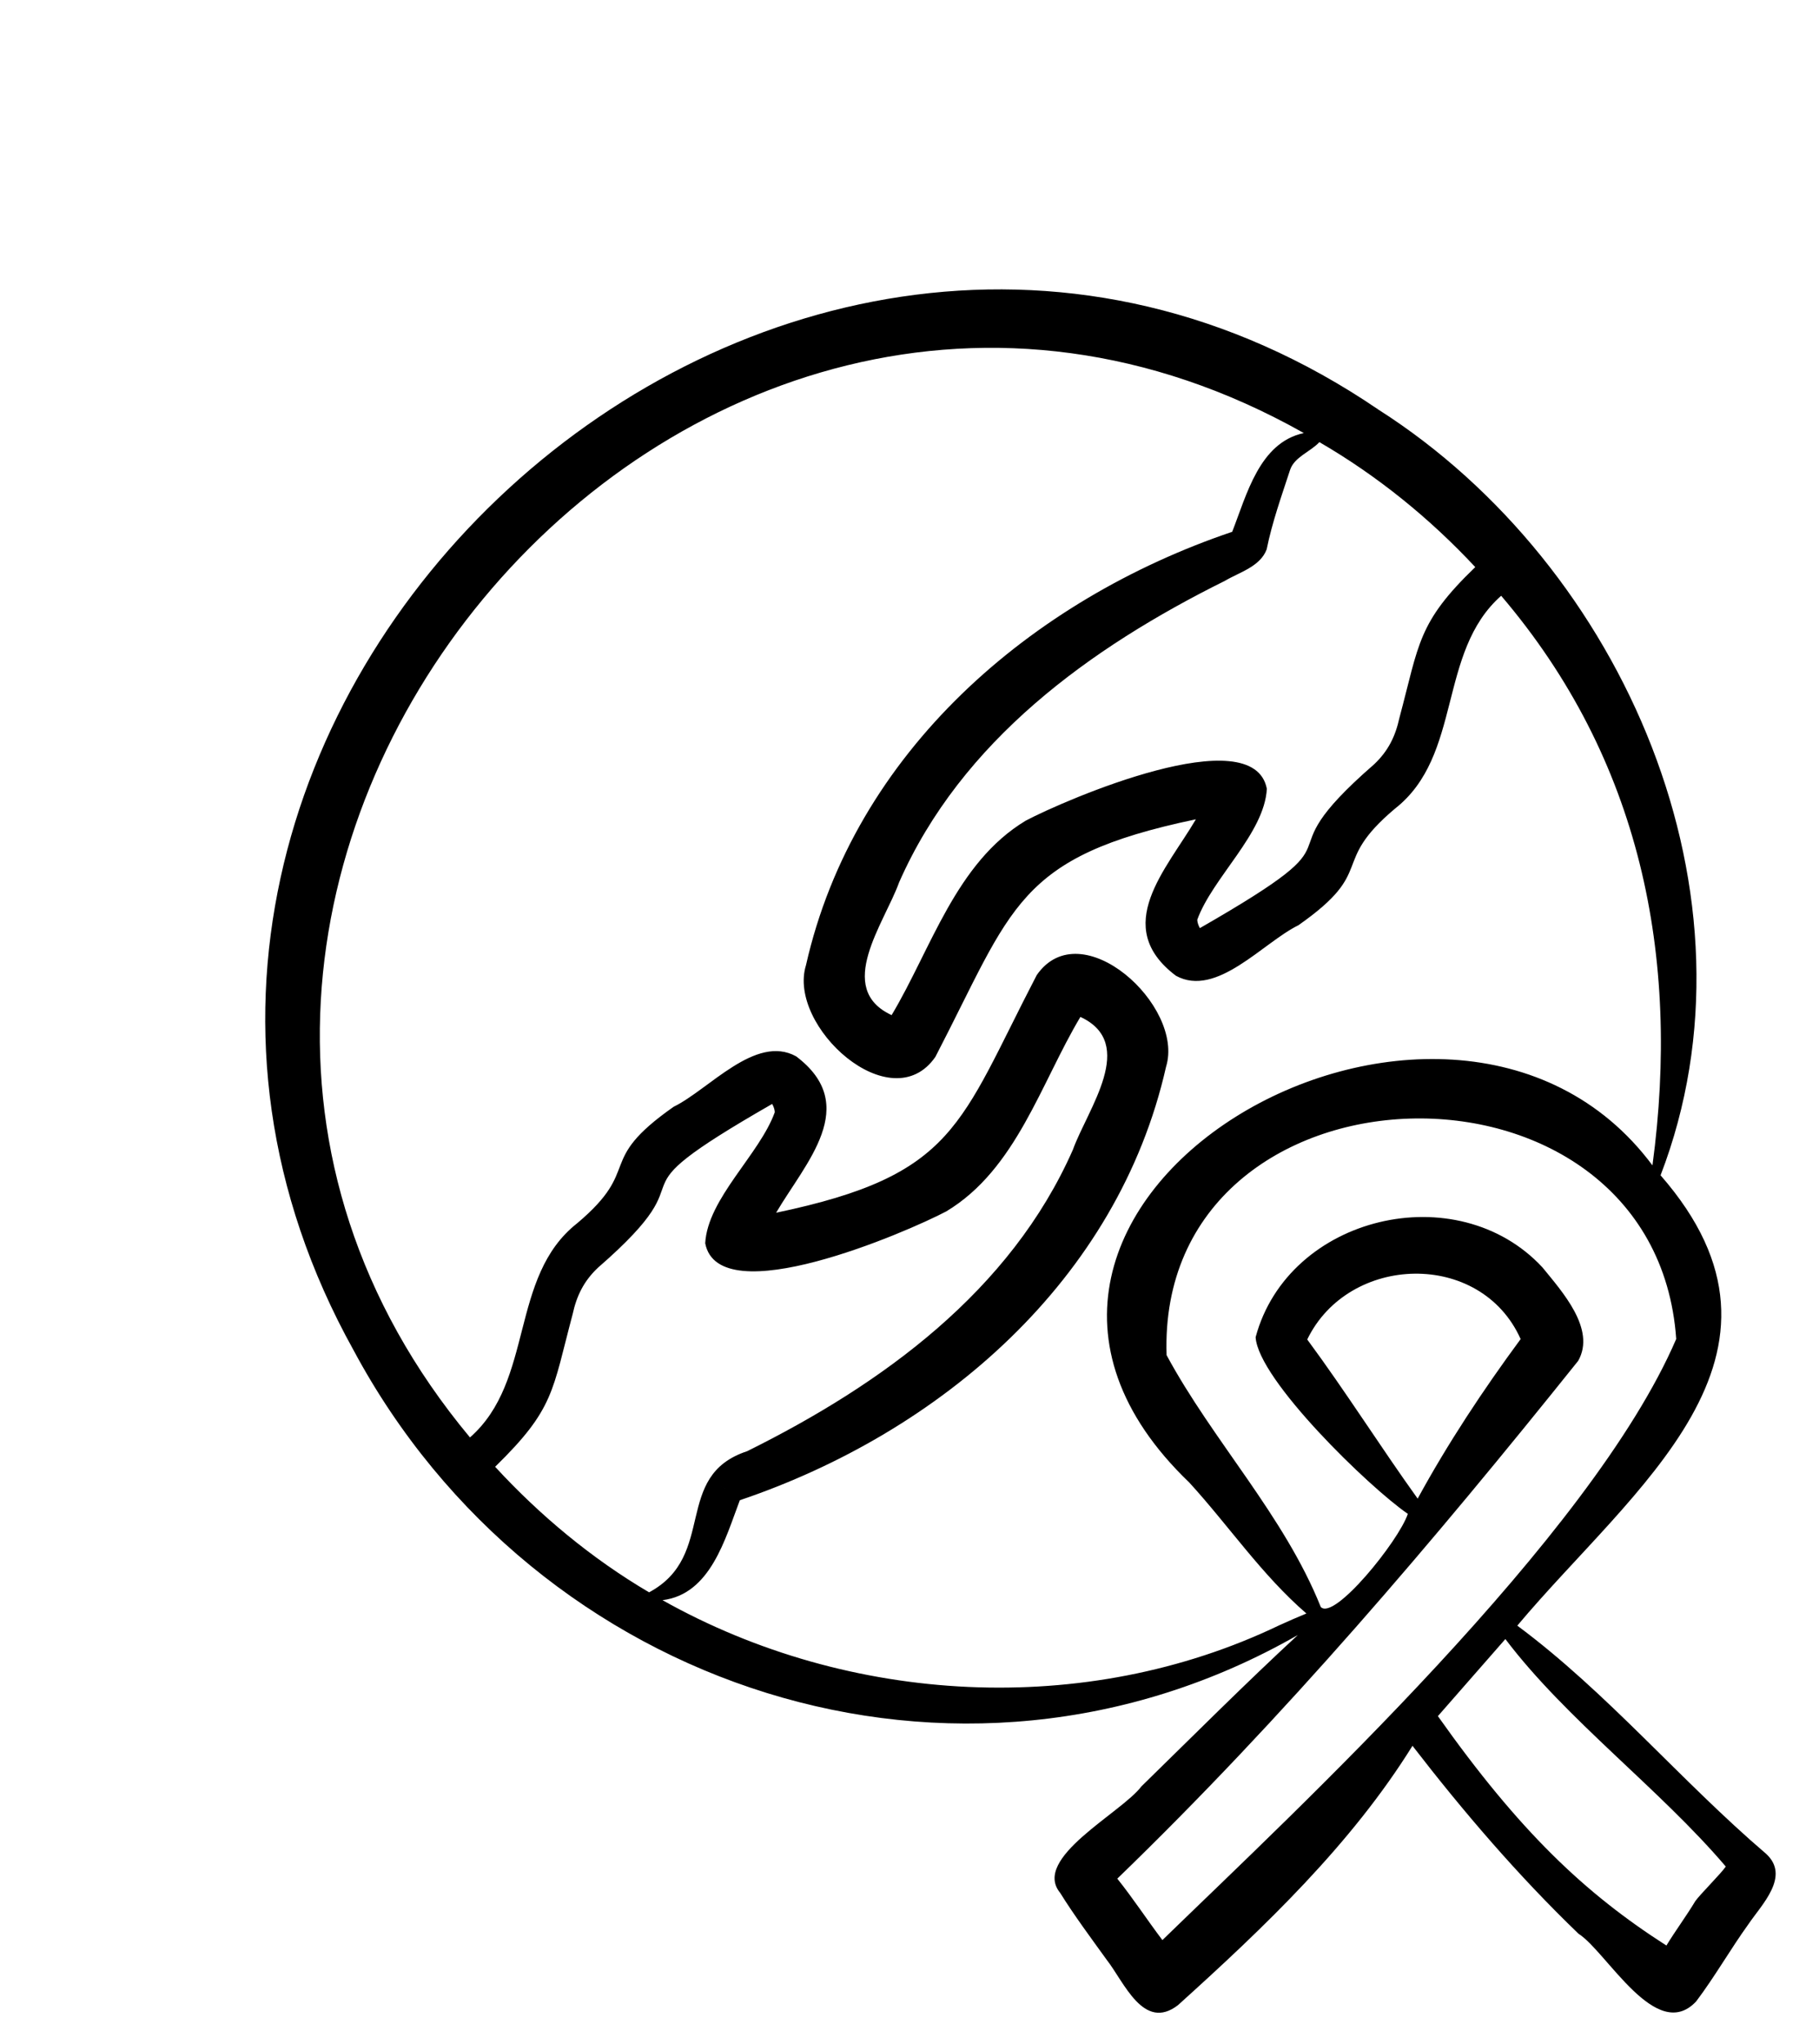 <?xml version="1.0" encoding="UTF-8"?>
<!DOCTYPE svg PUBLIC '-//W3C//DTD SVG 1.0//EN'
          'http://www.w3.org/TR/2001/REC-SVG-20010904/DTD/svg10.dtd'>
<svg height="511" preserveAspectRatio="xMidYMid meet" version="1.0" viewBox="-5.0 -37.8 454.5 511.0" width="455" xmlns="http://www.w3.org/2000/svg" xmlns:xlink="http://www.w3.org/1999/xlink" zoomAndPan="magnify"
><g id="change1_1"
  ><path clip-rule="evenodd" d="M418.799,437.548c-2.157,3.609-5.047,7.509-7.218,11.089c-20.403-13.062-36.745-28.533-57.162-57.357 l16.88-19.272c15.193,20.102,38.596,37.443,55.133,56.879C425.351,430.538,419.921,435.927,418.799,437.548L418.799,437.548z M346.904,340.706c-9.505-6.491-37.467-33.535-38.075-44.178c8.191-30.431,50.438-40.42,71.758-17.43 c4.864,5.999,13.443,15.399,8.922,23.358c-36.3,45.305-73.466,89.019-115.281,129.461c3.911,4.87,7.502,10.37,11.281,15.36 c33.511-32.552,107.242-100.791,128.526-150.298c-5.372-76.081-130.038-72.189-127.479,4.041 c11.553,21.428,29.406,40.097,38.566,62.967C328.442,367.508,344.626,347.508,346.904,340.706L346.904,340.706z M293.089,195.296 c-0.041,0.022-0.178,0.111-0.188,0.111C292.951,195.357,293.02,195.318,293.089,195.296z M189.697,237.167 c0.041-0.02,0.17-0.109,0.193-0.109C189.839,237.108,189.762,237.147,189.697,237.167L189.697,237.167z M314.72,368.578 c2.299-1.061,4.53-2.011,6.811-2.961c-11.121-9.6-19.41-21.929-29.29-32.741c-72.164-69.129,64.47-148.279,115.849-79.298 c7.049-52.331-3.023-101.611-37.841-142.421c-16.012,14.141-9.568,39.961-26.601,53.26c-16.539,13.941-4.301,15.231-24.119,29.121 c-8.831,4.31-20.482,18.21-30.632,12.629c-16.328-12.319-2.35-26.6,4.992-39.12c-45.013,9.421-45.709,21.941-65.17,59.411 c-11.07,15.97-37.09-7.681-32.363-22.929c12.055-53.351,56.404-91.391,106.611-108.361c3.609-9.171,6.783-22.321,17.922-24.691 C165.418-17.142-1.572,184.977,112.308,321.598c16.191-14.2,9.751-40.131,26.821-53.552c16.539-13.939,4.31-15.229,24.119-29.119 c8.84-4.31,20.482-18.209,30.632-12.62c16.337,12.311,2.35,26.589-4.992,39.11c45.013-9.419,45.71-21.94,65.184-59.409 c11.056-15.96,37.076,7.679,32.349,22.93c-12.05,53.351-56.404,91.391-106.611,108.36c-3.65,9.6-7.342,23.511-19.342,24.99 C207.157,388.506,266.258,391.816,314.72,368.578z M176.177,334.297c-1.118-0.359-1.626-0.519-0.087-0.03 C176.118,334.277,176.15,334.288,176.177,334.297z M188.548,240.897l-0.009,0.351C188.53,241.177,188.539,241.037,188.548,240.897 L188.548,240.897z M118.601,328.937c14.849-14.51,14.231-18.811,19.388-38.16c0.994-4.56,2.771-8.26,6.339-11.62 c30.343-26.38-0.797-15.49,43.57-40.94c0.353,0.621,0.641,1.381,0.651,2.081c-3.806,10.55-16.786,21.549-17.4,32.749 c3.38,17.591,50.441-2.76,60.311-7.97c17.482-10.509,23.629-32.05,33.54-48.619c14.322,6.639,1.818,22.979-1.869,33.179 c-15.581,35.36-47.72,58.661-81.48,75.4c-18.804,6.19-7.389,26.081-24.54,35.29C142.82,351.918,129.822,341.128,118.601,328.937 L118.601,328.937z M306.609,98.168C306.989,98.287,307.488,98.447,306.609,98.168L306.609,98.168L306.609,98.168z M294.238,191.568 v-0.351C294.247,191.287,294.247,191.426,294.238,191.568L294.238,191.568z M363.769,103.988 c-11.409-12.221-24.522-22.85-38.991-31.242c-2.258,2.43-6.307,3.721-7.351,7.001c-2.116,6.48-4.447,12.96-5.84,19.82 c-1.63,4.33-6.87,5.731-10.447,7.86c-33.769,16.76-65.912,40.04-81.494,75.4c-3.678,10.202-16.186,26.541-1.869,33.18 c9.911-16.56,16.062-38.109,33.549-48.62c9.861-5.21,56.922-25.559,60.311-7.96c-0.618,11.191-13.589,22.201-17.409,32.741 c0.018,0.699,0.312,1.46,0.651,2.089c44.367-25.459,13.241-14.57,43.579-40.949c3.568-3.362,5.34-7.051,6.339-11.62 C349.781,123.086,349.319,117.907,363.769,103.988L363.769,103.988z M436.469,425.657c-21.398-18.281-39.7-40.319-62.188-57.001 c28.818-34.372,75.243-67.484,35.839-112.598c26.812-69.68-9.229-152.281-70.451-191.361 C189.409-37.775-5.021,141.156,83.187,299.787c45.54,84.98,151.303,119.811,236.2,71.21c-13.076,12.08-26.12,25.14-39.128,37.85 c-5.029,6.67-27.49,17.941-20.322,26.62c3.412,5.51,7.859,11.489,11.629,16.721c4.342,5.519,9.201,18.009,17.844,11.35 c21.668-19.551,43.318-40.171,58.657-64.841c12.641,16.379,26.441,32.479,41.541,47c7.036,4.464,19.408,27.526,29.399,16.931 c4.608-6.091,8.611-13.111,13.058-19.28C435.401,438.398,442.707,431.307,436.469,425.657L436.469,425.657z M349.36,336.897 c-9.279-12.919-17.959-26.71-27.622-39.79c10.392-21.43,43.401-22.41,53.381-0.1C365.72,309.747,356.871,323.127,349.36,336.897z" fill-rule="evenodd"
  /></g
></svg
>
